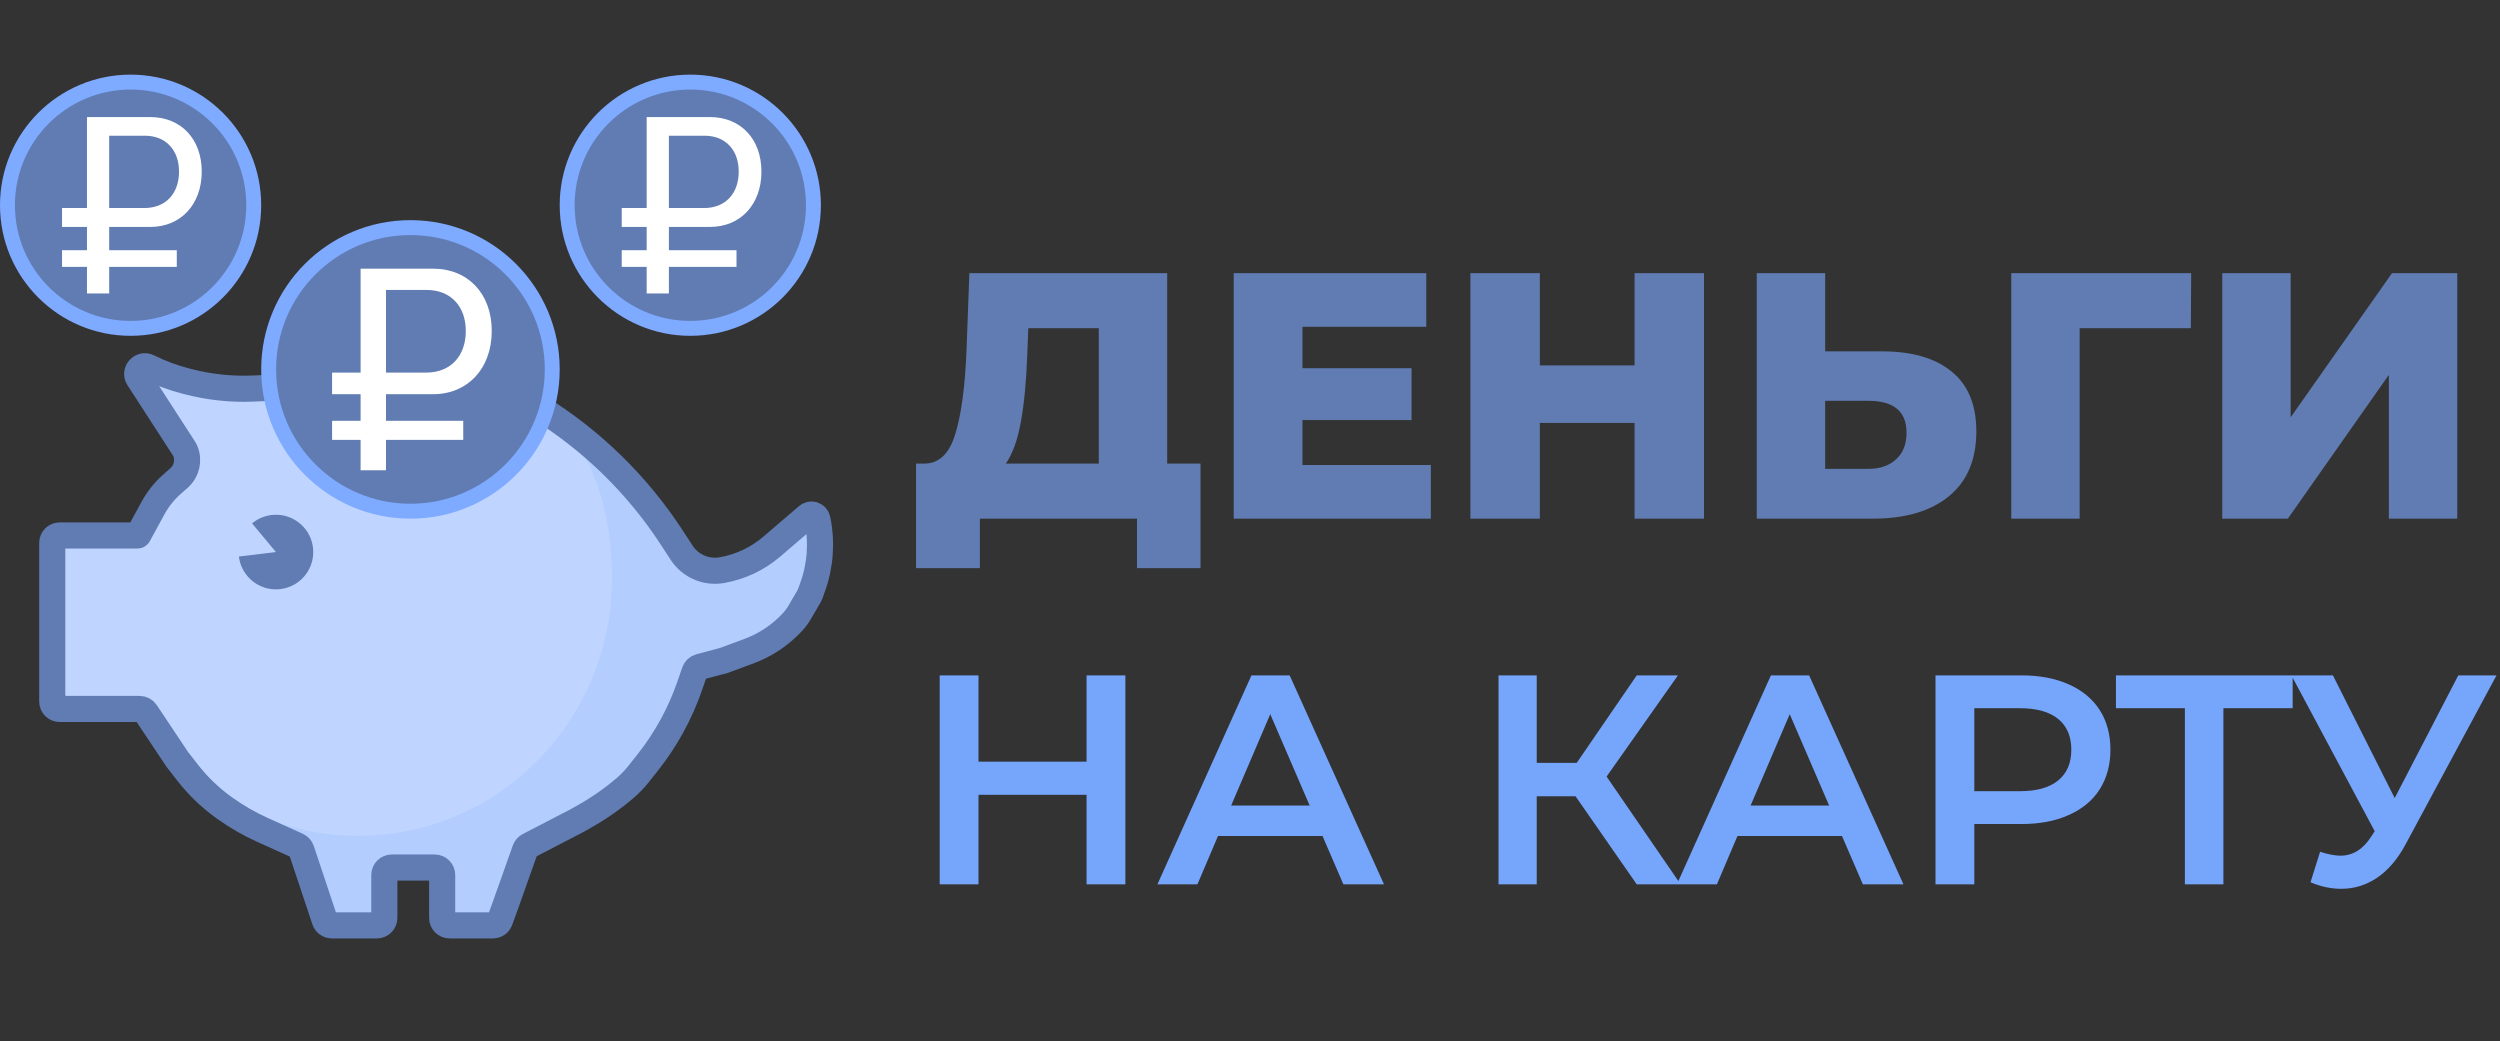 <svg width="670" height="279" viewBox="0 0 670 279" fill="none" xmlns="http://www.w3.org/2000/svg">
<rect x="0" y="0" width="670" height="279" fill="#333333" stroke="none"/>
<g clip-path="url(#clip0_119_87)">
<path d="M39.5 100.5L72.5 105L106 103.5H120.5L136.5 105.5L160.5 121.5L186 153.5L203 150.5L217.5 141.5V158L206.5 171.5L185 182L177.5 198.5L165 212.5L142.5 227.5L131 246.5L120 247.5L118 232.5H111L104 233.5L100 246.5H89.5L81 229.5L57.5 213.5L38 190.5L17.5 187.5L15.5 146L39 142.5L50.5 124L39.5 100.5Z" fill="#BFD5FF"/>
<path d="M154.503 119L170.003 133L181.041 149.059L197.003 152.5L219.003 140.5L219.003 155.5L210.206 168L183.717 183.493L175.503 200.5L164.013 214.993L142.013 226.993L132.513 246.493L121.013 245.993L118.013 232.493L102.513 232.993L101.513 246.493L90.513 245.993L81.013 227.993L60.499 213.5L68 215.5L72 216.5L76 217L79 217.5L81.5 217.5L84.5 217.5L87.503 216.994L93 215.5L99 213.5L109.003 210L118.503 205.5L127.503 199.5L132 197L136.003 194L143.503 186.5L149.503 179.5L153.503 171L157.003 162.5L159.003 153.5L160.003 145L159.503 136.5L157.503 127.5L154.503 119Z" fill="#B3CDFF"/>
<path d="M164 155C164 193.108 133.555 224 96 224C58.445 224 28.5 193.108 28.5 155C50 132 75.5 122.5 104 95C141.555 95 164 116.892 164 155Z" fill="#BFD5FF"/>
<path d="M182.673 148.119L180.053 144.094C170.8 129.875 158.506 117.888 144.058 108.997C137.124 104.73 129.255 102.214 121.131 101.667L119.035 101.526C111.361 101.01 103.655 101.188 96.013 102.06L79.134 103.985C79.045 103.995 78.957 104.014 78.872 104.043C77.966 104.344 77.01 104.462 76.058 104.389L71 104L67.791 104.134C61.962 104.377 56.13 103.758 50.482 102.297L49.633 102.077C46.221 101.195 42.91 99.955 39.758 98.379C37.88 97.44 35.964 99.581 37.105 101.343L49.369 120.298C49.456 120.433 49.533 120.573 49.598 120.72C50.73 123.267 50.078 126.255 47.988 128.099L46.115 129.752C44.054 131.57 42.327 133.734 41.011 136.147L37.062 143.387C37.024 143.457 36.951 143.5 36.871 143.5H16C14.895 143.5 14 144.395 14 145.5V188C14 189.104 14.895 190 16 190H37.43C38.098 190 38.723 190.334 39.094 190.89L47.5 203.5L50.214 206.99C53.056 210.644 56.413 213.867 60.181 216.557C63.386 218.847 66.808 220.816 70.398 222.438L79.703 226.64C80.211 226.869 80.6 227.301 80.777 227.83L87.044 246.632C87.316 247.449 88.081 248 88.942 248H101C102.105 248 103 247.104 103 246V234.5C103 233.395 103.895 232.5 105 232.5H116.5C117.605 232.5 118.5 233.395 118.5 234.5V246C118.5 247.104 119.395 248 120.5 248H132.099C132.94 248 133.691 247.474 133.979 246.683L135.5 242.5L140.736 227.743C140.906 227.266 141.25 226.87 141.7 226.637L154.5 220L156.646 218.793C160.539 216.603 164.208 214.036 167.599 211.129C168.864 210.045 170.021 208.843 171.056 207.538L173.559 204.382C178.484 198.172 182.316 191.171 184.893 183.676L186.154 180.008C186.37 179.378 186.886 178.897 187.53 178.725L194 177L200.723 174.51C205.178 172.86 209.18 170.18 212.402 166.689C213.132 165.899 213.773 165.031 214.316 164.102L216.911 159.653C216.97 159.551 217.02 159.444 217.061 159.333L217.753 157.428C219.876 151.592 220.329 145.279 219.062 139.199C218.809 137.985 217.348 137.487 216.407 138.294L206.844 146.491C203.019 149.769 198.379 151.952 193.415 152.808C189.219 153.531 184.995 151.687 182.673 148.119Z" stroke="#607CB3" stroke-width="7"/>
<circle cx="110" cy="99" r="38" fill="#607CB3" stroke="#7EAAFF" stroke-width="4"/>
<path d="M95.115 99.858H96.64V98.332V72.004C96.64 72.003 96.64 72.001 96.64 72H116.048C120.747 72 124.653 73.689 127.388 76.558C130.127 79.432 131.789 83.595 131.789 88.705C131.789 93.816 130.126 98.043 127.378 100.98C124.637 103.909 120.732 105.646 116.048 105.646H104.97H103.445V107.171V111.249V112.774H104.97H124.149C124.149 112.775 124.149 112.776 124.149 112.778V117.874C124.149 117.876 124.149 117.877 124.149 117.878H104.97H103.445V119.403V126.029C103.445 126.03 103.445 126.032 103.445 126.033H96.64C96.64 126.032 96.64 126.03 96.64 126.029V119.403V117.878H95.115H89C89 117.877 89 117.876 89 117.874V112.778C89 112.776 89 112.775 89 112.774H95.115H96.64V111.249V107.171V105.646H95.115H89C89 105.645 89 105.644 89 105.642V99.862C89 99.86 89 99.859 89 99.858H95.115ZM104.97 77.71H103.445V79.235V98.332V99.858H104.97H114.215C117.429 99.858 120.135 98.785 122.027 96.746C123.906 94.722 124.831 91.911 124.831 88.705C124.831 85.532 123.902 82.761 122.043 80.769C120.172 78.764 117.508 77.71 114.367 77.71H104.97Z" fill="white"/>
<circle cx="185" cy="55" r="33" fill="#607CB3" stroke="#7EAAFF" stroke-width="4"/>
<path d="M171.975 55.751H173.31V54.416V31.378C173.31 31.377 173.31 31.376 173.31 31.375H190.292C194.404 31.375 197.821 32.853 200.214 35.363C202.611 37.878 204.066 41.521 204.066 45.992C204.066 50.464 202.61 54.163 200.206 56.732C197.808 59.295 194.391 60.815 190.292 60.815H180.599H179.265V62.15V65.718V67.052H180.599H197.381C197.381 67.053 197.381 67.054 197.381 67.055V71.515C197.381 71.516 197.381 71.517 197.381 71.518H180.599H179.265V72.853V78.65C179.265 78.652 179.265 78.653 179.264 78.654H173.31C173.31 78.653 173.31 78.652 173.31 78.65V72.853V71.518H171.975H166.625C166.625 71.517 166.625 71.516 166.625 71.515V67.055C166.625 67.054 166.625 67.053 166.625 67.052H171.975H173.31V65.718V62.15V60.815H171.975H166.625C166.625 60.814 166.625 60.813 166.625 60.812V55.754C166.625 55.753 166.625 55.752 166.625 55.751H171.975ZM180.599 36.371H179.265V37.705V54.416V55.751H180.599H188.688C191.501 55.751 193.868 54.812 195.524 53.028C197.167 51.257 197.977 48.797 197.977 45.992C197.977 43.216 197.165 40.791 195.538 39.048C193.9 37.293 191.569 36.371 188.821 36.371H180.599Z" fill="white"/>
<circle cx="35" cy="55" r="33" fill="#607CB3" stroke="#7EAAFF" stroke-width="4"/>
<path d="M21.975 55.751H23.31V54.416V31.378C23.31 31.377 23.31 31.376 23.31 31.375H40.292C44.404 31.375 47.821 32.853 50.214 35.363C52.611 37.878 54.066 41.521 54.066 45.992C54.066 50.464 52.61 54.163 50.206 56.732C47.807 59.295 44.391 60.815 40.292 60.815H30.599H29.265V62.15V65.718V67.052H30.599H47.381C47.381 67.053 47.381 67.054 47.381 67.055V71.515C47.381 71.516 47.381 71.517 47.381 71.518H30.599H29.265V72.853V78.65C29.265 78.652 29.265 78.653 29.265 78.654H23.31C23.31 78.653 23.31 78.652 23.31 78.65V72.853V71.518H21.975H16.625C16.625 71.517 16.625 71.516 16.625 71.515V67.055C16.625 67.054 16.625 67.053 16.625 67.052H21.975H23.31V65.718V62.15V60.815H21.975H16.625C16.625 60.814 16.625 60.813 16.625 60.812V55.754C16.625 55.753 16.625 55.752 16.625 55.751H21.975ZM30.599 36.371H29.265V37.705V54.416V55.751H30.599H38.688C41.501 55.751 43.868 54.812 45.523 53.028C47.167 51.257 47.977 48.797 47.977 45.992C47.977 43.216 47.164 40.791 45.538 39.048C43.901 37.293 41.569 36.371 38.822 36.371H30.599Z" fill="white"/>
<path d="M64.023 149.143C64.288 151.351 65.281 153.407 66.845 154.987C68.409 156.567 70.456 157.581 72.661 157.868C74.865 158.155 77.103 157.699 79.02 156.572C80.936 155.445 82.423 153.712 83.244 151.645C84.066 149.579 84.175 147.298 83.555 145.163C82.935 143.028 81.621 141.16 79.82 139.855C78.02 138.55 75.836 137.882 73.614 137.957C71.392 138.032 69.258 138.846 67.55 140.269L73.951 147.952L64.023 149.143Z" fill="#607CB3"/>
<path d="M321.738 124.242V152.254H304.724V139H262.612V152.254H245.504V124.242H247.854C251.739 124.179 254.465 121.516 256.032 116.252C257.661 110.988 258.664 103.405 259.04 93.504L259.792 73.2H312.808V124.242H321.738ZM275.302 95.102C275.051 102.121 274.487 108.074 273.61 112.962C272.733 117.85 271.385 121.61 269.568 124.242H294.478V87.958H275.584L275.302 95.102ZM383.466 124.618V139H330.638V73.2H382.244V87.582H349.062V98.674H378.296V112.586H349.062V124.618H383.466ZM456.674 73.2V139H438.062V113.338H412.682V139H394.07V73.2H412.682V97.922H438.062V73.2H456.674ZM504.37 94.162C512.454 94.162 518.689 95.979 523.076 99.614C527.462 103.186 529.656 108.513 529.656 115.594C529.656 123.177 527.212 128.973 522.324 132.984C517.436 136.995 510.636 139 501.926 139H470.812V73.2H489.142V94.162H504.37ZM500.704 125.652C503.837 125.652 506.312 124.806 508.13 123.114C510.01 121.422 510.95 119.041 510.95 115.97C510.95 110.267 507.534 107.416 500.704 107.416H489.142V125.652H500.704ZM587.145 87.958H557.347V139H539.017V73.2H587.239L587.145 87.958ZM595.564 73.2H613.894V111.834L641.06 73.2H658.544V139H640.214V100.46L613.142 139H595.564V73.2Z" fill="#607CB3"/>
<path d="M301.6 181V237H291.2V213H262.24V237H251.84V181H262.24V204.12H291.2V181H301.6ZM354.429 224.04H326.429L320.909 237H310.189L335.389 181H345.629L370.909 237H360.029L354.429 224.04ZM350.989 215.88L340.429 191.4L329.949 215.88H350.989ZM422.246 213.4H411.846V237H401.606V181H411.846V204.44H422.566L438.646 181H449.686L430.566 208.12L450.406 237H438.646L422.246 213.4ZM493.648 224.04H465.648L460.128 237H449.408L474.608 181H484.848L510.128 237H499.248L493.648 224.04ZM490.208 215.88L479.648 191.4L469.168 215.88H490.208ZM541.755 181C546.608 181 550.822 181.8 554.395 183.4C558.022 185 560.795 187.293 562.715 190.28C564.635 193.267 565.595 196.813 565.595 200.92C565.595 204.973 564.635 208.52 562.715 211.56C560.795 214.547 558.022 216.84 554.395 218.44C550.822 220.04 546.608 220.84 541.755 220.84H529.115V237H518.715V181H541.755ZM541.275 212.04C545.808 212.04 549.248 211.08 551.595 209.16C553.942 207.24 555.115 204.493 555.115 200.92C555.115 197.347 553.942 194.6 551.595 192.68C549.248 190.76 545.808 189.8 541.275 189.8H529.115V212.04H541.275ZM614.433 189.8H595.873V237H585.553V189.8H567.073V181H614.433V189.8ZM669.061 181L644.741 226.2C642.607 230.2 640.047 233.213 637.061 235.24C634.127 237.213 630.927 238.2 627.461 238.2C624.687 238.2 621.941 237.613 619.221 236.44L621.781 228.28C623.967 228.973 625.781 229.32 627.221 229.32C630.581 229.32 633.354 227.587 635.541 224.12L636.421 222.76L614.101 181H625.221L641.781 213.88L658.821 181H669.061Z" fill="#76A5FC"/>
</g>
<defs>
<clipPath id="clip0_119_87">
<rect width="670" height="279" fill="white"/>
</clipPath>
</defs>
</svg>
